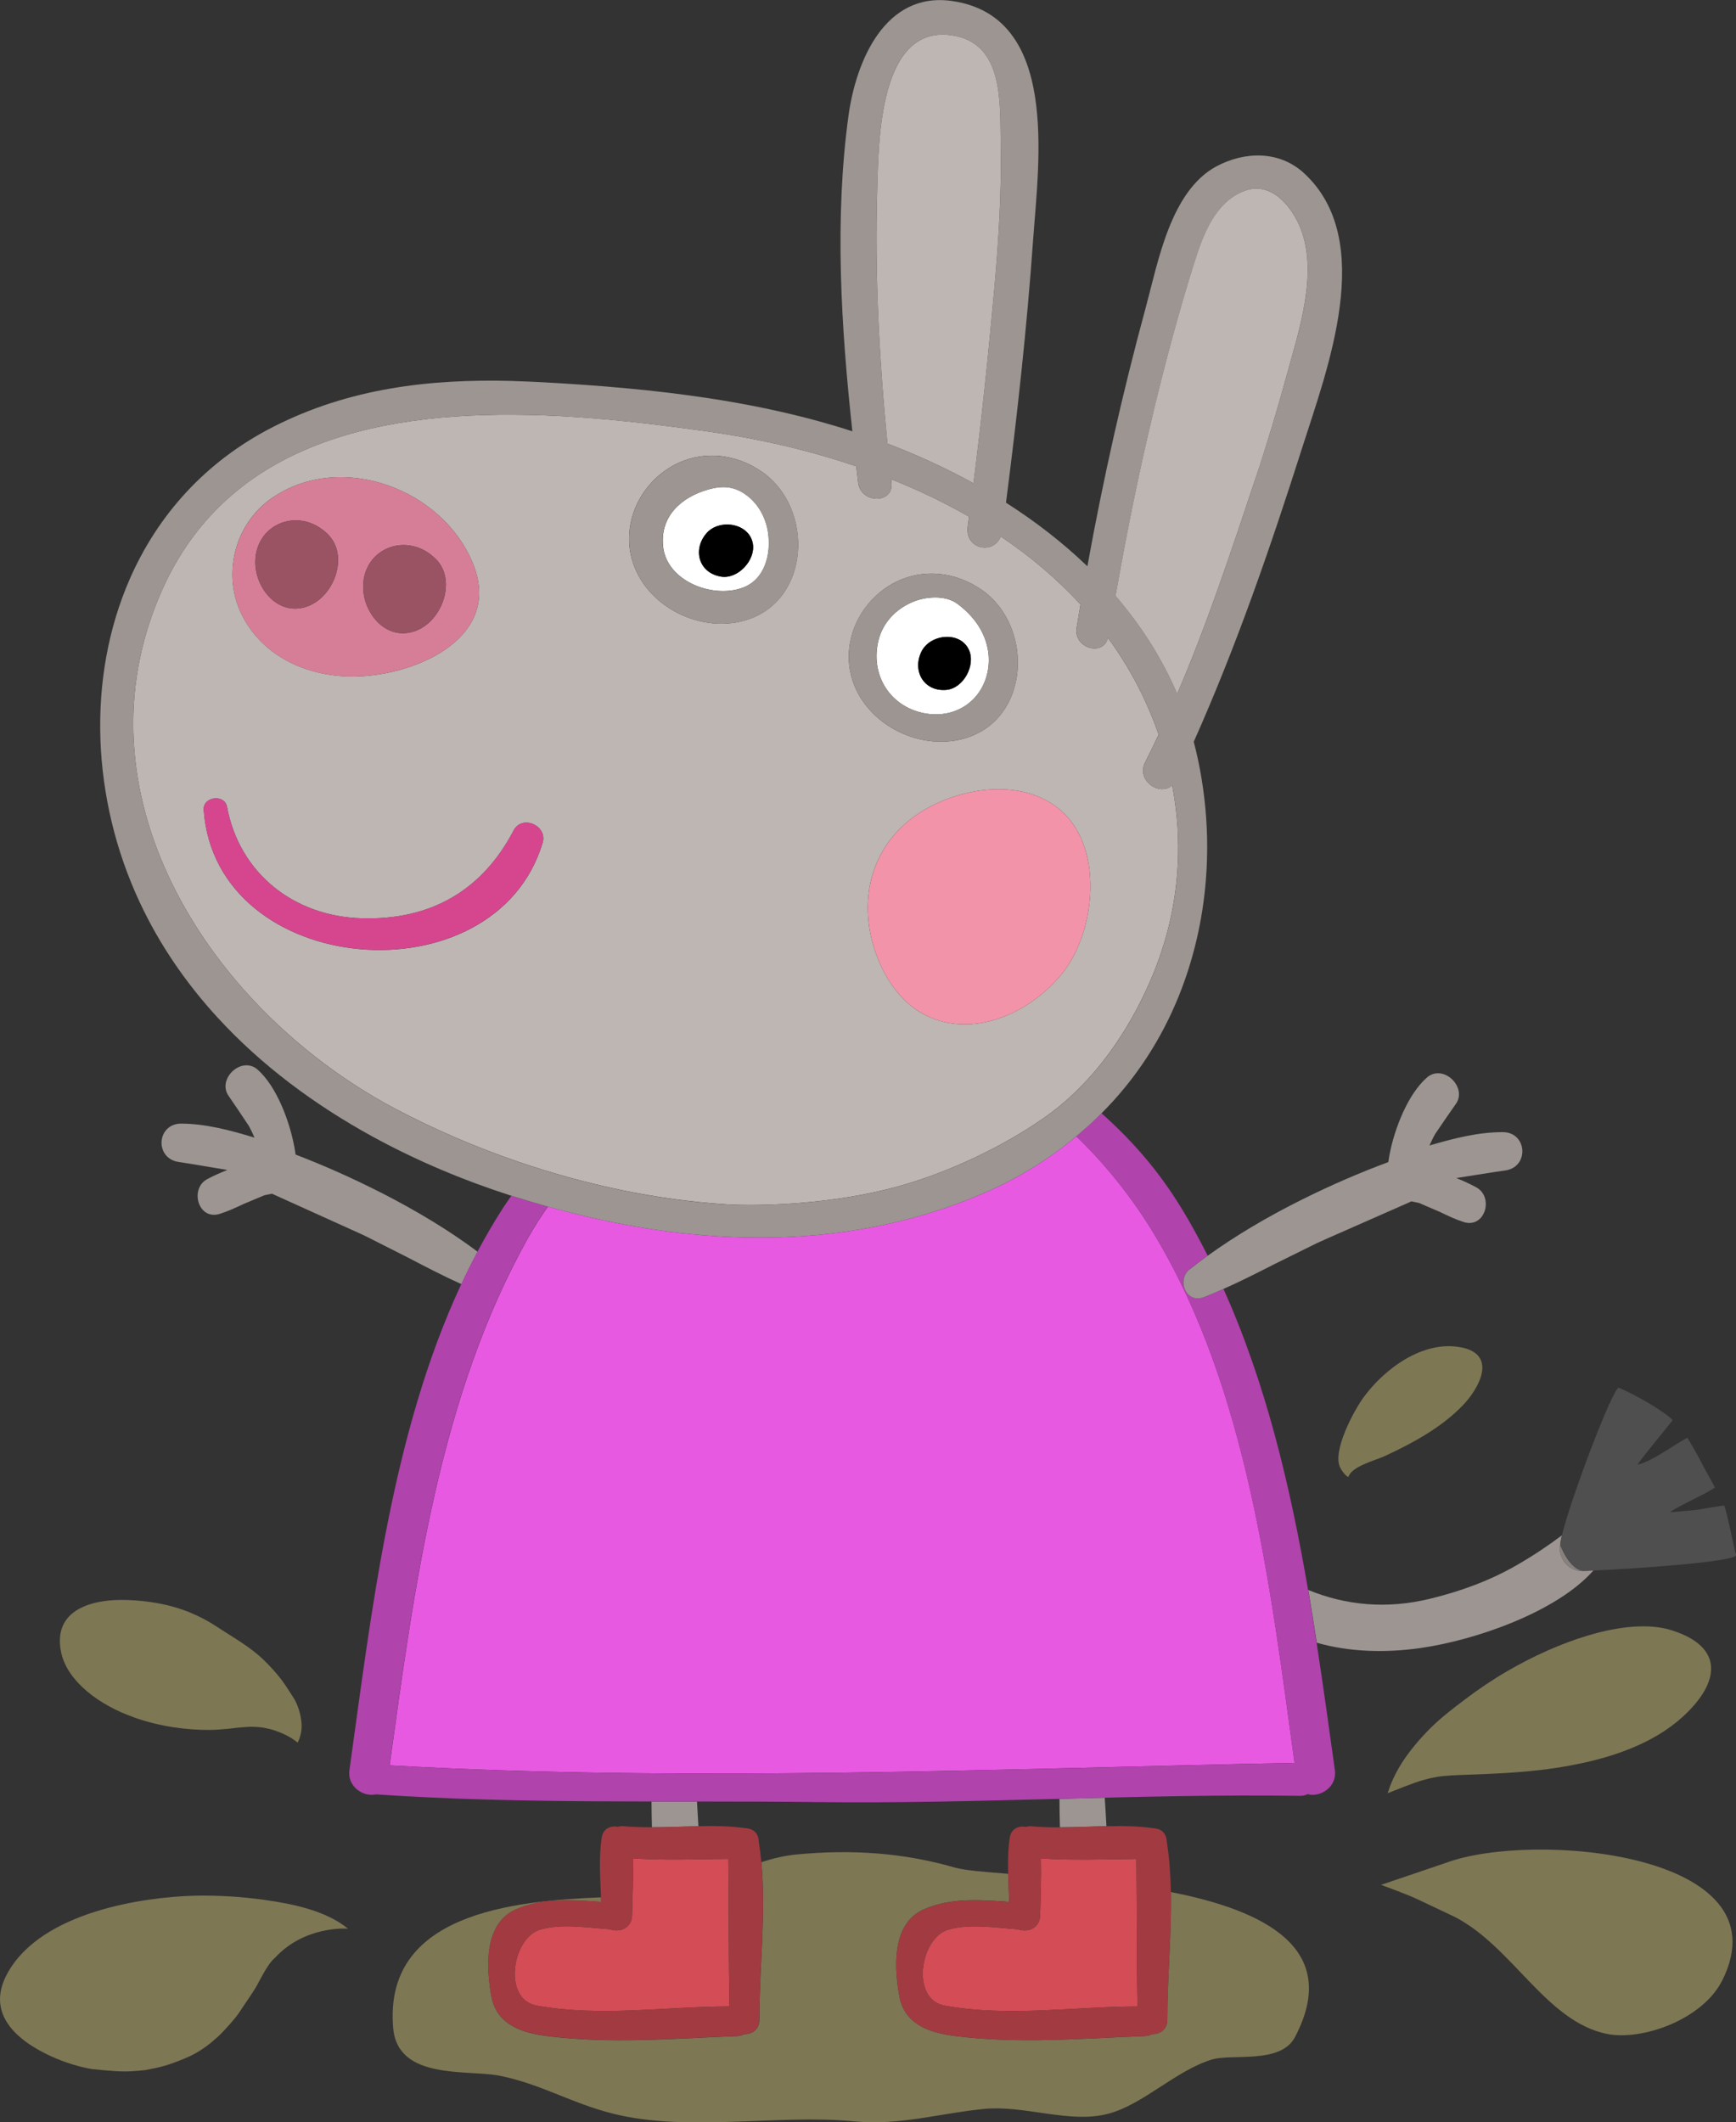 <?xml version="1.0" encoding="UTF-8"?>
<svg id="Layer_2" data-name="Layer 2" xmlns="http://www.w3.org/2000/svg" viewBox="0 0 337.87 412.94">
  <rect x="0" y="0" width="337.87" height="412.94" fill="#333333" stroke="none"/>
  <defs>
    <style>
      .cls-1 {
        fill: #7d7754;
      }

      .cls-2 {
        fill: #d67e98;
      }

      .cls-3 {
        fill: #995363;
      }

      .cls-4 {
        fill: #9c9592;
      }

      .cls-5 {
        fill: #f293a9;
      }

      .cls-6 {
        fill: #87817e;
      }

      .cls-7 {
        fill: #e859e2;
      }

      .cls-8 {
        fill: #4f4f4f;
      }

      .cls-9 {
        fill: #fff;
      }

      .cls-10 {
        fill: #a13b41;
      }

      .cls-11 {
        fill: #bdb6b2;
      }

      .cls-12 {
        fill: #d44c55;
      }

      .cls-13 {
        fill: #d6468f;
      }

      .cls-14 {
        fill: #b043ac;
      }
    </style>
  </defs>
  <g id="Layer_1-2" data-name="Layer 1">
    <g>
      <path class="cls-1" d="M319.24,362.18c-12.9-3.37-29.44-2.85-37.82.27l-12.64,4.29s4.92,1.76,7.23,2.86c2,.95,7.22,3.42,7.22,3.42,5.62,2.94,10.04,8,14.53,12.64,4.49,4.64,9.05,8.85,14.94,10.07,6.76,1.4,18.67-2.69,22.54-10.49,6.16-12.43-3.1-19.69-16-23.06Z"/>
      <path class="cls-1" d="M282.42,345.44c.55,0,1.1-.05,1.59-.07,6.86-.26,13.95-.44,21.46-1.83,3.48-.65,7.62-1.59,11.91-3.34,3.76-1.53,7.23-3.52,10.17-6.21,7.26-6.65,8.05-13.56-2.21-16.79-4.34-1.37-10.14-.82-16.35,1.04-5.16,1.54-10.59,3.98-15.65,6.92-2.86,1.66-5.59,3.51-8.14,5.44-2.42,1.82-4.8,3.64-6.85,5.69-2.18,2.19-4.1,4.5-5.52,6.73-1.32,2.08-2.22,4.11-2.75,5.89,1.03-.42,5.32-2.14,6.69-2.5.82-.22,1.79-.5,3.08-.71,1.14-.2,2.18-.18,2.55-.25Z"/>
      <path class="cls-1" d="M284.5,262.18c-7.5-1.54-15.09,4.17-19.15,9.75-1.85,2.54-6.09,10.42-4.53,13.58,0,0,.24.56.83,1.24.62.71.8.59.8.59.62-2.04,5.18-3.17,6.99-4,5.38-2.48,11.01-5.52,15.19-9.83,3.44-3.55,6.69-9.93-.13-11.33Z"/>
      <path class="cls-1" d="M26.04,334.14c5.21,1.87,10.56,2.48,14.76,2.45,2.46-.02,5.32-.43,5.36-.43,1.75-.11,2.15-.28,4.34-.11.61.05,1.24.2,2.21.41,0,0,.24.09.55.17.4.14.8.28,1.15.41,2.22.87,3.52,2.02,3.52,2.02.4-.72.85-2.14.77-3.57-.11-1.86-.74-3.88-1.58-5.16-.8-1.23-1.5-2.38-2.3-3.45-1.01-1.34-2.13-2.55-3.22-3.63-2.8-2.8-6.16-4.6-9.28-6.67-3.5-2.32-7.3-3.87-11.67-4.65-1.83-.33-3.83-.56-5.94-.62-6.55-.23-14.51,1.73-12.83,10.1,1.17,5.8,7.66,10.47,14.17,12.72Z"/>
      <path class="cls-1" d="M49.81,369.44c-4.62-.56-9.14-.68-12.36-.58-9.2.29-29.32,2.97-35.99,15.06-4.23,7.65,1.41,12.91,8.43,16.15,2.92,1.34,5.93,2.18,8.09,2.52,3.72.38,5.65.52,7.52.42.87-.05,1.73-.12,2.77-.23,2.93-.57,4.24-.83,7.74-2.29,1.98-.81,3.68-1.91,5.21-3.17.74-.62,1.46-1.26,2.11-1.94,1.07-1.15,2.51-2.7,3.32-3.95,1.22-1.9,2.94-4.19,3.75-5.87,1.12-2.09,2.11-3.81,3.12-4.63,5.71-6.22,13.83-5.71,14.21-5.66-3.41-2.85-8.69-4.39-13.81-5.23-1.18-.19-2.93-.47-4.11-.59Z"/>
      <path class="cls-1" d="M227.88,368.12c.16,8.28-.7,16.71-.69,24.88,0,1.9-1.47,2.81-2.93,2.77-.38.21-.83.35-1.36.38-12.47.48-24.71,1.57-37.14-.02-4.83-.62-9.72-2.23-10.72-7.71-.99-5.44-1.54-14.12,4.71-16.89,5.31-2.35,11.01-1.88,16.67-1.48-.06-1.82-.16-3.64-.21-5.47-4.83-.36-8.58-.69-10.42-1.22-10.07-2.9-20.02-3.54-30.66-2.55-2.43.23-4.73.79-6.95,1.51.94,10.12-.4,20.6-.39,30.69,0,1.9-1.47,2.81-2.93,2.77-.38.21-.83.35-1.36.38-12.47.48-24.71,1.57-37.14-.02-4.83-.62-9.72-2.23-10.72-7.71-.99-5.44-1.54-14.12,4.71-16.89,5.31-2.35,11.01-1.88,16.67-1.48-.01-.3-.02-.6-.03-.9-17.37.7-42.43,3.22-40.46,25.49.9,10.15,14.5,7.99,20.69,9.22,7.98,1.58,14.02,5.36,22.06,7.38,14.54,3.66,32.26.06,46.99,1.5,8.82.86,16.71-1.59,25.31-2.42,7.85-.76,16.6,2.91,24.08.95,6.81-1.78,13.16-8.41,20.18-10.55,3.99-1.22,13.39.97,16.2-4.38,9.05-17.23-5.98-24.65-24.14-28.21Z"/>
      <path class="cls-4" d="M74.02,231.98s-.02,0-.02,0c0,0-.01,0-.02-.01-5.35-2.73-10.9-5.19-16.46-7.33-.05-.43-.12-.89-.21-1.36-.95-5.25-3.54-11.98-7.2-15.19-1.3-1.14-3.17-1.07-4.65.16-1.27,1.05-2.16,3-1.1,4.78l1.95,2.87,2.12,3.17c.4.72.76,1.49,1.1,2.28-4.95-1.51-9.52-2.69-14.23-2.73-2.45-.02-3.71,1.74-3.85,3.4-.14,1.69.83,3.68,3.3,4.06l2,.31,7.5,1.25c-1.47.59-2.74,1.15-3.88,1.76-.25.14-.48.29-.68.46-1.32,1.14-1.49,3.04-.91,4.45.69,1.67,2.23,2.41,3.93,1.89,1.62-.5,3.15-1.21,4.63-1.91l4.12-1.73,1.29-.26c.08-.01.16-.02.24-.04.06.04.11.08.18.11.02.01,16.65,7.53,16.65,7.53.02,0,.03.01.05.02.19.09.51.24.51.24l.82.38,8.25,4.17c3.37,1.76,6.83,3.56,10.36,5.15.99-2.14,2.04-4.24,3.15-6.31-5.36-4.01-11.7-7.88-18.92-11.56Z"/>
      <path class="cls-4" d="M135.65,350.53c-2.95,0-5.9,0-8.85,0,.01,1.68.04,3.35.08,5.01,3.02,0,6.04-.15,9.05-.21-.09-1.64-.18-3.24-.28-4.8Z"/>
      <path class="cls-12" d="M105.12,375.45c-5.48,1.64-7.35,13.6-.64,14.79,12.56,2.23,24.93.18,37.51.15-.21-9.56-.12-19.15-.24-28.71-6.17.05-12.44.33-18.58-.11.09,3.71-.05,7.5-.16,11.16-.07,2.46-2.5,3.34-4.24,2.65-4.41-.31-9.49-1.17-13.65.07Z"/>
      <path class="cls-10" d="M100.34,371.52c-6.25,2.77-5.71,11.45-4.71,16.89,1,5.48,5.89,7.09,10.72,7.71,12.43,1.59,24.67.5,37.14.02.53-.02.98-.17,1.36-.38,1.46.05,2.93-.87,2.93-2.77,0-10.09,1.33-20.57.39-30.69-.12-1.33-.28-2.66-.49-3.97,0-.01,0-.02,0-.02-.03-1.21-.69-2.33-2.16-2.55-3.18-.46-6.38-.51-9.58-.44-3.01.06-6.03.21-9.05.21-1.83,0-3.65-.04-5.48-.2-.45-.04-.83.01-1.18.12-1.4-.27-2.86.32-3.13,2.12-.57,3.79-.28,7.7-.13,11.57.01.3.02.6.03.9-5.66-.4-11.35-.87-16.67,1.48ZM118.78,375.38c1.74.68,4.17-.2,4.24-2.65.1-3.66.24-7.45.16-11.16,6.14.44,12.41.16,18.58.11.12,9.56.02,19.15.24,28.71-12.59.03-24.95,2.08-37.51-.15-6.71-1.19-4.83-13.15.64-14.79,4.16-1.24,9.25-.38,13.65-.07Z"/>
      <path class="cls-4" d="M215.01,349.78c-2.94.07-5.87.14-8.81.22,0,1.86.04,3.7.09,5.54,3.02,0,6.04-.16,9.05-.22-.1-1.91-.21-3.75-.33-5.54Z"/>
      <path class="cls-12" d="M184.53,375.46c-5.48,1.64-7.35,13.6-.64,14.79,12.56,2.23,24.92.18,37.51.15-.21-9.56-.11-19.15-.23-28.71-6.18.05-12.44.33-18.58-.11.09,3.71-.05,7.5-.16,11.16-.07,2.46-2.5,3.34-4.24,2.65-4.41-.31-9.49-1.17-13.66.07Z"/>
      <path class="cls-10" d="M179.75,371.53c-6.25,2.77-5.71,11.45-4.71,16.89,1,5.48,5.89,7.09,10.72,7.71,12.43,1.59,24.67.5,37.14.02.53-.02.98-.17,1.36-.38,1.46.05,2.93-.87,2.93-2.77,0-8.18.86-16.6.69-24.88-.06-3.29-.28-6.56-.79-9.78,0-.01,0-.02,0-.02-.03-1.21-.69-2.33-2.16-2.55-3.18-.47-6.38-.51-9.58-.44-3.01.06-6.03.21-9.05.22-1.83,0-3.66-.04-5.48-.2-.44-.04-.83.01-1.17.12-1.4-.27-2.86.32-3.13,2.12-.34,2.3-.37,4.65-.3,7,.05,1.82.15,3.65.21,5.47-5.66-.4-11.35-.87-16.67,1.48ZM198.19,375.39c1.74.68,4.17-.19,4.24-2.65.11-3.66.24-7.45.16-11.16,6.14.44,12.41.16,18.58.11.12,9.56.02,19.15.23,28.71-12.59.03-24.95,2.08-37.51-.15-6.71-1.19-4.83-13.15.64-14.79,4.17-1.24,9.25-.38,13.66-.07Z"/>
      <path class="cls-4" d="M308.35,305.64c-.13.01-.26.04-.39.04-2.41,0-4.37-1.96-4.37-4.37,0-.26.03-.51.08-.76,0,0,0-.01,0-.01.02-.41.14-1.03.32-1.81-2.82,2.11-5.68,4.02-8.89,5.86-5.26,3.01-10.95,5.07-16.82,6.49-8.27,2.01-16.26,1.33-23.66-1.72.59,3.43,1.13,6.85,1.66,10.27,6.39,1.82,13.33,1.99,20.03,1.05,10.78-1.51,26.65-7.01,33.81-15.11-.75.03-1.33.05-1.68.06-.02,0-.05,0-.07,0Z"/>
      <path class="cls-6" d="M307.95,305.68c.14,0,.26-.03.39-.04-2.87-.04-4.64-4.96-4.69-5.09-.04.25-.08.5-.08.76,0,2.41,1.96,4.37,4.37,4.37Z"/>
      <path class="cls-8" d="M335.54,292.91c-6.85,1.03-2.75.69-10.53,1.33,1.76-1.31,6.97-3.53,8.76-4.81-.72-1.4-2.17-3.9-2.97-5.5-.6-1.19-1.74-3.11-2.38-4.17-1.51.6-7.02,4.75-9.73,5.21,1.08-1.59,5.13-6.46,6.86-8.65-1.88-1.88-7.13-4.88-10.47-6.3-1.01-.43-9.33,21.36-11.09,28.71-.19.78-.3,1.39-.32,1.81,0,0,0,.01,0,.01.05.13,1.82,5.05,4.69,5.09.02,0,.05,0,.07,0,.35,0,.93-.02,1.68-.06,6.81-.29,28.18-1.67,27.77-3.05-.53-1.76-1.69-8.16-2.33-9.63Z"/>
      <path class="cls-7" d="M176.17,237.35c-11.55,2.95-23.36,3.88-35.13,3.27-11.59-.6-23.15-2.71-34.39-5.85-1.34,1.92-2.62,3.88-3.78,5.94-17.39,30.88-22.24,68.06-27.03,102.77,58.57,3.3,117.52.66,176.11-.48-4.68-34.2-9.13-72.28-26.97-102.29-4.34-7.3-9.53-13.85-15.5-19.62-4.44,3.71-10.5,7.94-19.09,11.52-4.68,1.95-9.42,3.52-14.21,4.74Z"/>
      <path class="cls-14" d="M238.14,250.78c-1.28.57-2.56,1.11-3.86,1.62-1.4.55-2.78.08-3.5-1.17-.7-1.21-.67-3.12.76-4.26h0c1.11-.9,2.29-1.77,3.51-2.65h0c-1.6-3.14-3.27-6.25-5.12-9.26-1.25-2.04-2.58-4.02-4-5.94-3.41-4.61-7.32-8.75-11.55-12.52-.61.61-1.22,1.22-1.85,1.8-.93.85-1.95,1.75-3.07,2.69,5.97,5.77,11.16,12.32,15.5,19.62,17.84,30.01,22.29,68.09,26.97,102.29-58.59,1.15-117.54,3.78-176.11.48,4.79-34.71,9.64-71.9,27.03-102.77,1.16-2.06,2.44-4.02,3.78-5.94-2.38-.66-4.75-1.36-7.1-2.12-.55.8-1.11,1.58-1.64,2.4-1.77,2.75-3.42,5.59-4.96,8.48-1.1,2.07-2.15,4.17-3.15,6.31-13.56,29.06-17.46,63.69-21.77,94.57-.46,3.27,2.77,5.27,5.12,4.72,28.55,1.95,57.14,1.15,85.73,1.5,31.41.39,62.78-1.65,94.17-1.21.57,0,1.06-.12,1.47-.33,2.36.69,5.77-1.33,5.3-4.68-1.13-8.13-2.27-16.43-3.55-24.76-.53-3.42-1.07-6.85-1.66-10.27-3.45-20.14-8.21-40.22-16.47-58.59Z"/>
      <path class="cls-11" d="M141.33,234.33c6.07.38,20.59.09,33.55-3.52,4.37-1.22,8.58-2.78,12.46-4.5,8.34-3.68,15.19-8.06,18.91-11.13,10.43-8.61,15.57-19.79,17.28-23.57,3.06-6.79,4.97-14.03,5.57-21.49.2-2.46.26-4.94.17-7.44-.12-3.27-.51-6.58-1.14-9.89-2.37,2.26-7.07-.91-5.25-4.48.91-1.78,1.77-3.58,2.62-5.38-2.41-6.96-5.76-13.22-9.87-18.83-.9,3.74-6.73,2-6.09-1.94.25-1.52.51-3.03.76-4.55-4.6-5-9.83-9.4-15.53-13.23-1.44,3.63-7.04,2.51-6.41-2,.09-.62.16-1.23.24-1.85-4.84-2.78-9.92-5.2-15.17-7.3.03.24.05.48.07.71.46,4.16-5.98,4.08-6.47,0-.13-1.07-.26-2.14-.38-3.21-2.63-.89-5.28-1.71-7.95-2.45-6.93-1.92-13.97-3.35-20.91-4.32-9.85-1.38-20.87-2.74-32.06-3.15-1.96-.07-3.92-.11-5.88-.12-15.12-.08-30.23,1.82-42.87,7.93-10.84,5.24-19.86,13.57-25.52,26.38-8.67,19.61-6.5,39.58,2.1,57.07,3.61,7.33,8.34,14.23,13.88,20.48,8.4,9.47,18.66,17.47,29.63,23.25,7.37,3.88,15.44,7.39,23.92,10.28,12.85,4.39,26.64,7.39,40.34,8.24ZM129.66,91.42c3.11-2.13,6.67-3,10.16-2.72,3.03.24,6.01,1.34,8.64,3.21,10.04,7.16,9.27,25.1-3.42,28.79-9.42,2.74-20.46-3.42-22.33-13.02-1.22-6.29,1.72-12.68,6.95-16.26ZM172.41,114.38c3.1-2.13,6.66-3,10.16-2.72,3.03.24,6.01,1.34,8.64,3.21,10.04,7.16,9.27,25.1-3.42,28.79-9.42,2.74-20.45-3.42-22.32-13.02-1.22-6.28,1.72-12.68,6.94-16.26ZM211.71,167.24c1.55,7.46-.53,16.28-4.55,21.6-5.57,7.37-15.92,12.75-25.16,9.49-5.83-2.05-9.58-7.27-11.56-12.92-3.69-10.5-.78-21.42,8.84-27.45,7.26-4.55,18.33-6.46,25.82-1.34,3.62,2.47,5.72,6.32,6.61,10.62ZM52.95,96.89c13.32-9.2,33.48-1.81,39.25,13.17,5.58,14.5-12.29,21.83-24.2,21.56-8.42-.19-16.61-3.86-20.7-11.55-4.23-7.96-1.77-18.07,5.65-23.19ZM39.65,157.58c-.19-2.58,4.05-3.15,4.53-.6,2.43,12.98,13.04,21.31,26.21,21.7,13.39.39,23.42-5.35,29.58-17.1,1.64-3.13,6.64-.94,5.64,2.4-9.26,30.87-63.63,26.44-65.96-6.39Z"/>
      <path class="cls-2" d="M68,131.62c11.91.26,29.79-7.06,24.2-21.56-5.77-14.98-25.93-22.37-39.25-13.17-7.41,5.12-9.88,15.22-5.65,23.19,4.08,7.69,12.28,11.36,20.7,11.55ZM84.85,108.8c4.05,4.07,1.28,12.02-3.99,13.96-.39.14-.77.25-1.15.32-5.18,1.03-9.11-4.22-9.03-9.05.12-7.48,8.69-10.73,14.17-5.23ZM63.86,104.01c4.06,4.07,1.28,12.01-3.99,13.96-.39.14-.77.25-1.15.32-5.18,1.02-9.11-4.22-9.03-9.06.12-7.48,8.69-10.73,14.17-5.23Z"/>
      <path class="cls-3" d="M58.72,118.29c.38-.08.76-.18,1.15-.32,5.27-1.94,8.05-9.89,3.99-13.96-5.48-5.5-14.05-2.26-14.17,5.23-.08,4.84,3.85,10.08,9.03,9.06Z"/>
      <path class="cls-3" d="M79.71,123.08c.38-.07.76-.18,1.15-.32,5.27-1.94,8.05-9.89,3.99-13.96-5.48-5.5-14.05-2.26-14.17,5.23-.08,4.84,3.85,10.08,9.03,9.05Z"/>
      <path class="cls-9" d="M192.29,130.32c.56-3.34-.41-6.67-2.42-9.36-1-1.33-2.21-2.49-3.54-3.48-2.38-1.76-6.29-1.45-8.98-.24-3.17,1.43-5.51,4-6.34,7.21-1.76,6.78,2.19,13.1,8.99,14.35,6,1.1,11.27-2.47,12.29-8.48ZM184.15,134.23c-4.36.36-6.64-3.69-4.82-7.44,1.68-3.44,7.52-4.08,9.24-.37,1.38,2.99-1.05,7.53-4.42,7.81Z"/>
      <path class="cls-9" d="M129.06,106.4c.77,6.68,9.56,10.07,15.41,7.98,4.41-1.57,5.63-6.55,5.02-10.74-.4-2.73-1.73-5.33-3.9-7.07-2.5-2-4.86-2.15-7.78-1.32-5.26,1.5-9.42,5.27-8.74,11.14ZM146.52,105.73c.59,3.24-2.9,7.03-6.23,6.46-4.31-.74-5.51-5.23-2.81-8.4,2.48-2.91,8.3-2.07,9.04,1.95Z"/>
      <path class="cls-4" d="M106.65,234.77c11.24,3.14,22.8,5.25,34.39,5.85,11.78.61,23.58-.32,35.13-3.27,4.79-1.22,9.53-2.79,14.21-4.74,8.59-3.58,14.65-7.81,19.09-11.52,1.12-.94,2.14-1.84,3.07-2.69.64-.59,1.24-1.2,1.85-1.8,6.56-6.53,11.6-14.3,15.03-22.79,2.88-7.14,4.65-14.77,5.27-22.57.22-2.7.29-5.42.24-8.15-.11-5.15-.71-10.33-1.8-15.43-.24-1.13-.51-2.24-.8-3.33,8.3-18.59,14.88-37.67,21.08-57.12,4.88-15.32,14.59-40.45.37-53.53-4.81-4.42-11.55-4.23-17-1.33-8.96,4.78-11.39,18.64-13.76,27.37-4.56,16.76-8.31,33.47-11.39,50.46-4.8-4.62-10.14-8.74-15.84-12.37,2.19-17.01,4.07-34.03,5.28-51.15,1.09-15.3,5.16-43.5-15.81-46.47-13.04-1.85-18.66,11.72-20.12,22.3-2.75,20.07-1.45,41.12.75,61.43-2.18-.71-4.36-1.36-6.54-1.96-6.99-1.92-14.12-3.36-21.3-4.46-10.97-1.68-22.08-2.57-33.1-3.16-1.57-.08-3.14-.14-4.71-.19-.22,0-.44-.02-.66-.03,0,0-.02,0-.02,0-16.07-.41-31.62,1.44-46.28,8.88-13.41,6.8-22.65,17.37-28.03,29.67-8.45,19.31-7.41,42.88,1.93,62.86,3.9,8.35,9.08,15.83,15.18,22.47,8.55,9.32,18.92,16.99,30.12,23.13,8.56,4.69,17.61,8.48,26.71,11.42.12.04.24.07.37.11,2.35.75,4.72,1.45,7.1,2.12ZM77.08,215.81c-10.98-5.78-21.23-13.77-29.63-23.25-5.54-6.25-10.28-13.15-13.88-20.48-8.6-17.49-10.77-37.46-2.1-57.07,5.66-12.81,14.69-21.14,25.52-26.38,12.64-6.11,27.75-8.02,42.87-7.93,1.96.01,3.92.05,5.88.12,11.19.42,22.21,1.77,32.06,3.15,6.94.97,13.97,2.4,20.91,4.32,2.67.74,5.32,1.56,7.95,2.45.13,1.07.25,2.15.38,3.21.49,4.08,6.93,4.16,6.47,0-.03-.24-.05-.48-.07-.71,5.24,2.1,10.33,4.52,15.17,7.3-.08.62-.16,1.23-.24,1.85-.62,4.51,4.97,5.63,6.41,2,5.7,3.84,10.93,8.23,15.53,13.23-.26,1.51-.52,3.03-.76,4.55-.63,3.93,5.19,5.67,6.09,1.94,4.11,5.61,7.46,11.87,9.87,18.83-.85,1.8-1.71,3.6-2.62,5.38-1.82,3.57,2.88,6.74,5.25,4.48.63,3.31,1.02,6.62,1.14,9.89.09,2.5.03,4.98-.17,7.44-.6,7.46-2.51,14.7-5.57,21.49-1.7,3.78-6.85,14.96-17.28,23.57-3.72,3.07-10.57,7.44-18.91,11.13-3.89,1.71-8.1,3.28-12.46,4.5-12.96,3.61-27.49,3.89-33.55,3.52-13.69-.84-27.48-3.85-40.34-8.24-8.48-2.9-16.55-6.4-23.92-10.28ZM170.74,36.54c.28-8.82.27-31.7,14.44-29.68,10.26,1.46,9.42,13.18,9.58,21.02.2,9.53-.41,19-1.26,28.48-1.13,12.6-2.44,25.14-4.04,37.68-5.39-2.98-11.02-5.54-16.74-7.72-1.61-16.53-2.51-33.18-1.98-49.77ZM242.25,37.13c5.25-1.95,9.29,3.18,10.92,7.39,3.34,8.61-.27,19.53-2.58,27.96-1.9,6.95-3.96,13.81-6.24,20.65-4.74,14.16-9.37,28.23-15.23,41.88-3-7.02-7.1-13.37-12-19.07,2.15-12.03,4.51-24,7.4-35.89,2.37-9.74,4.94-19.51,7.98-29.07,1.7-5.36,4.03-11.72,9.76-13.85Z"/>
      <path class="cls-5" d="M179.28,157.96c-9.62,6.03-12.52,16.95-8.84,27.45,1.98,5.65,5.73,10.86,11.56,12.92,9.24,3.26,19.59-2.12,25.16-9.49,4.02-5.32,6.1-14.14,4.55-21.6-.89-4.29-2.99-8.14-6.61-10.62-7.49-5.12-18.56-3.21-25.82,1.34Z"/>
      <path class="cls-4" d="M145.05,120.71c12.7-3.69,13.47-21.63,3.42-28.79-2.63-1.87-5.62-2.97-8.64-3.21-3.5-.28-7.06.59-10.16,2.72-5.23,3.58-8.17,9.98-6.95,16.26,1.87,9.6,12.91,15.76,22.33,13.02ZM145.57,96.58c2.17,1.73,3.51,4.34,3.9,7.07.61,4.19-.61,9.16-5.02,10.74-5.84,2.09-14.63-1.31-15.41-7.98-.68-5.87,3.48-9.64,8.74-11.14,2.92-.83,5.27-.68,7.78,1.32Z"/>
      <path class="cls-4" d="M187.79,143.66c12.7-3.69,13.47-21.63,3.42-28.79-2.63-1.88-5.62-2.97-8.64-3.21-3.5-.28-7.06.59-10.16,2.72-5.23,3.58-8.17,9.98-6.94,16.26,1.87,9.6,12.9,15.76,22.32,13.02ZM180,138.79c-6.81-1.25-10.75-7.56-8.99-14.35.83-3.2,3.17-5.78,6.34-7.21,2.69-1.21,6.6-1.52,8.98.24,1.33.99,2.54,2.15,3.54,3.48,2,2.7,2.98,6.02,2.42,9.36-1.02,6.01-6.29,9.57-12.29,8.48Z"/>
      <path class="cls-13" d="M99.96,161.57c-6.16,11.75-16.19,17.49-29.58,17.1-13.17-.38-23.78-8.72-26.21-21.7-.48-2.55-4.71-1.98-4.53.6,2.33,32.83,56.7,37.26,65.96,6.39,1-3.34-4-5.53-5.64-2.4Z"/>
      <path class="cls-11" d="M193.5,56.36c.85-9.49,1.45-18.95,1.26-28.48-.16-7.84.68-19.56-9.58-21.02-14.16-2.01-14.16,20.86-14.44,29.68-.53,16.59.37,33.24,1.98,49.77,5.72,2.18,11.35,4.75,16.74,7.72,1.6-12.54,2.91-25.08,4.04-37.68Z"/>
      <path class="cls-11" d="M224.51,80.05c-2.89,11.89-5.26,23.86-7.4,35.89,4.9,5.7,9,12.05,12,19.07,5.86-13.66,10.5-27.73,15.23-41.88,2.29-6.83,4.34-13.7,6.24-20.65,2.31-8.43,5.92-19.35,2.58-27.96-1.63-4.21-5.68-9.34-10.92-7.39-5.73,2.13-8.06,8.49-9.76,13.85-3.03,9.56-5.61,19.33-7.98,29.07Z"/>
      <path d="M179.33,126.8c-1.82,3.75.46,7.79,4.82,7.44,3.37-.28,5.8-4.82,4.42-7.81-1.72-3.71-7.56-3.06-9.24.37Z"/>
      <path d="M140.28,112.19c3.33.58,6.83-3.21,6.23-6.46-.74-4.02-6.56-4.86-9.04-1.95-2.7,3.17-1.5,7.66,2.81,8.4Z"/>
      <path class="cls-4" d="M231.54,246.97h0c-1.43,1.14-1.46,3.05-.76,4.26.72,1.26,2.1,1.72,3.5,1.17,1.3-.5,2.58-1.05,3.86-1.62h0c3.39-1.5,6.7-3.19,9.94-4.84l8.28-4.09s1.38-.62,1.38-.62c.01,0,.02,0,.03-.02,0,0,16.67-7.34,16.67-7.34.07-.04.13-.08.2-.12.08.01.17.03.25.04l1.29.27,4.11,1.77c1.47.71,3,1.44,4.6,1.95,1.69.54,3.24-.19,3.95-1.85.6-1.4.44-3.3-.87-4.46-.2-.17-.42-.33-.68-.47-1.28-.69-2.6-1.28-3.86-1.79,3.03-.48,7.51-1.18,7.51-1.18l2.01-.29c2.47-.35,3.46-2.33,3.33-4.03-.12-1.65-1.36-3.43-3.81-3.43-4.71,0-9.29,1.14-14.26,2.6.35-.79.72-1.56,1.13-2.27l2.15-3.15,1.98-2.85c1.07-1.77.2-3.72-1.06-4.79-1.47-1.25-3.34-1.33-4.65-.2-3.69,3.17-6.35,9.88-7.34,15.12-.09.48-.16.94-.22,1.37-5.51,2.04-11.12,4.47-16.58,7.18h0c-7.05,3.5-13.26,7.21-18.57,11.04h0c-1.21.88-2.39,1.76-3.51,2.65Z"/>
    </g>
  </g>
</svg>